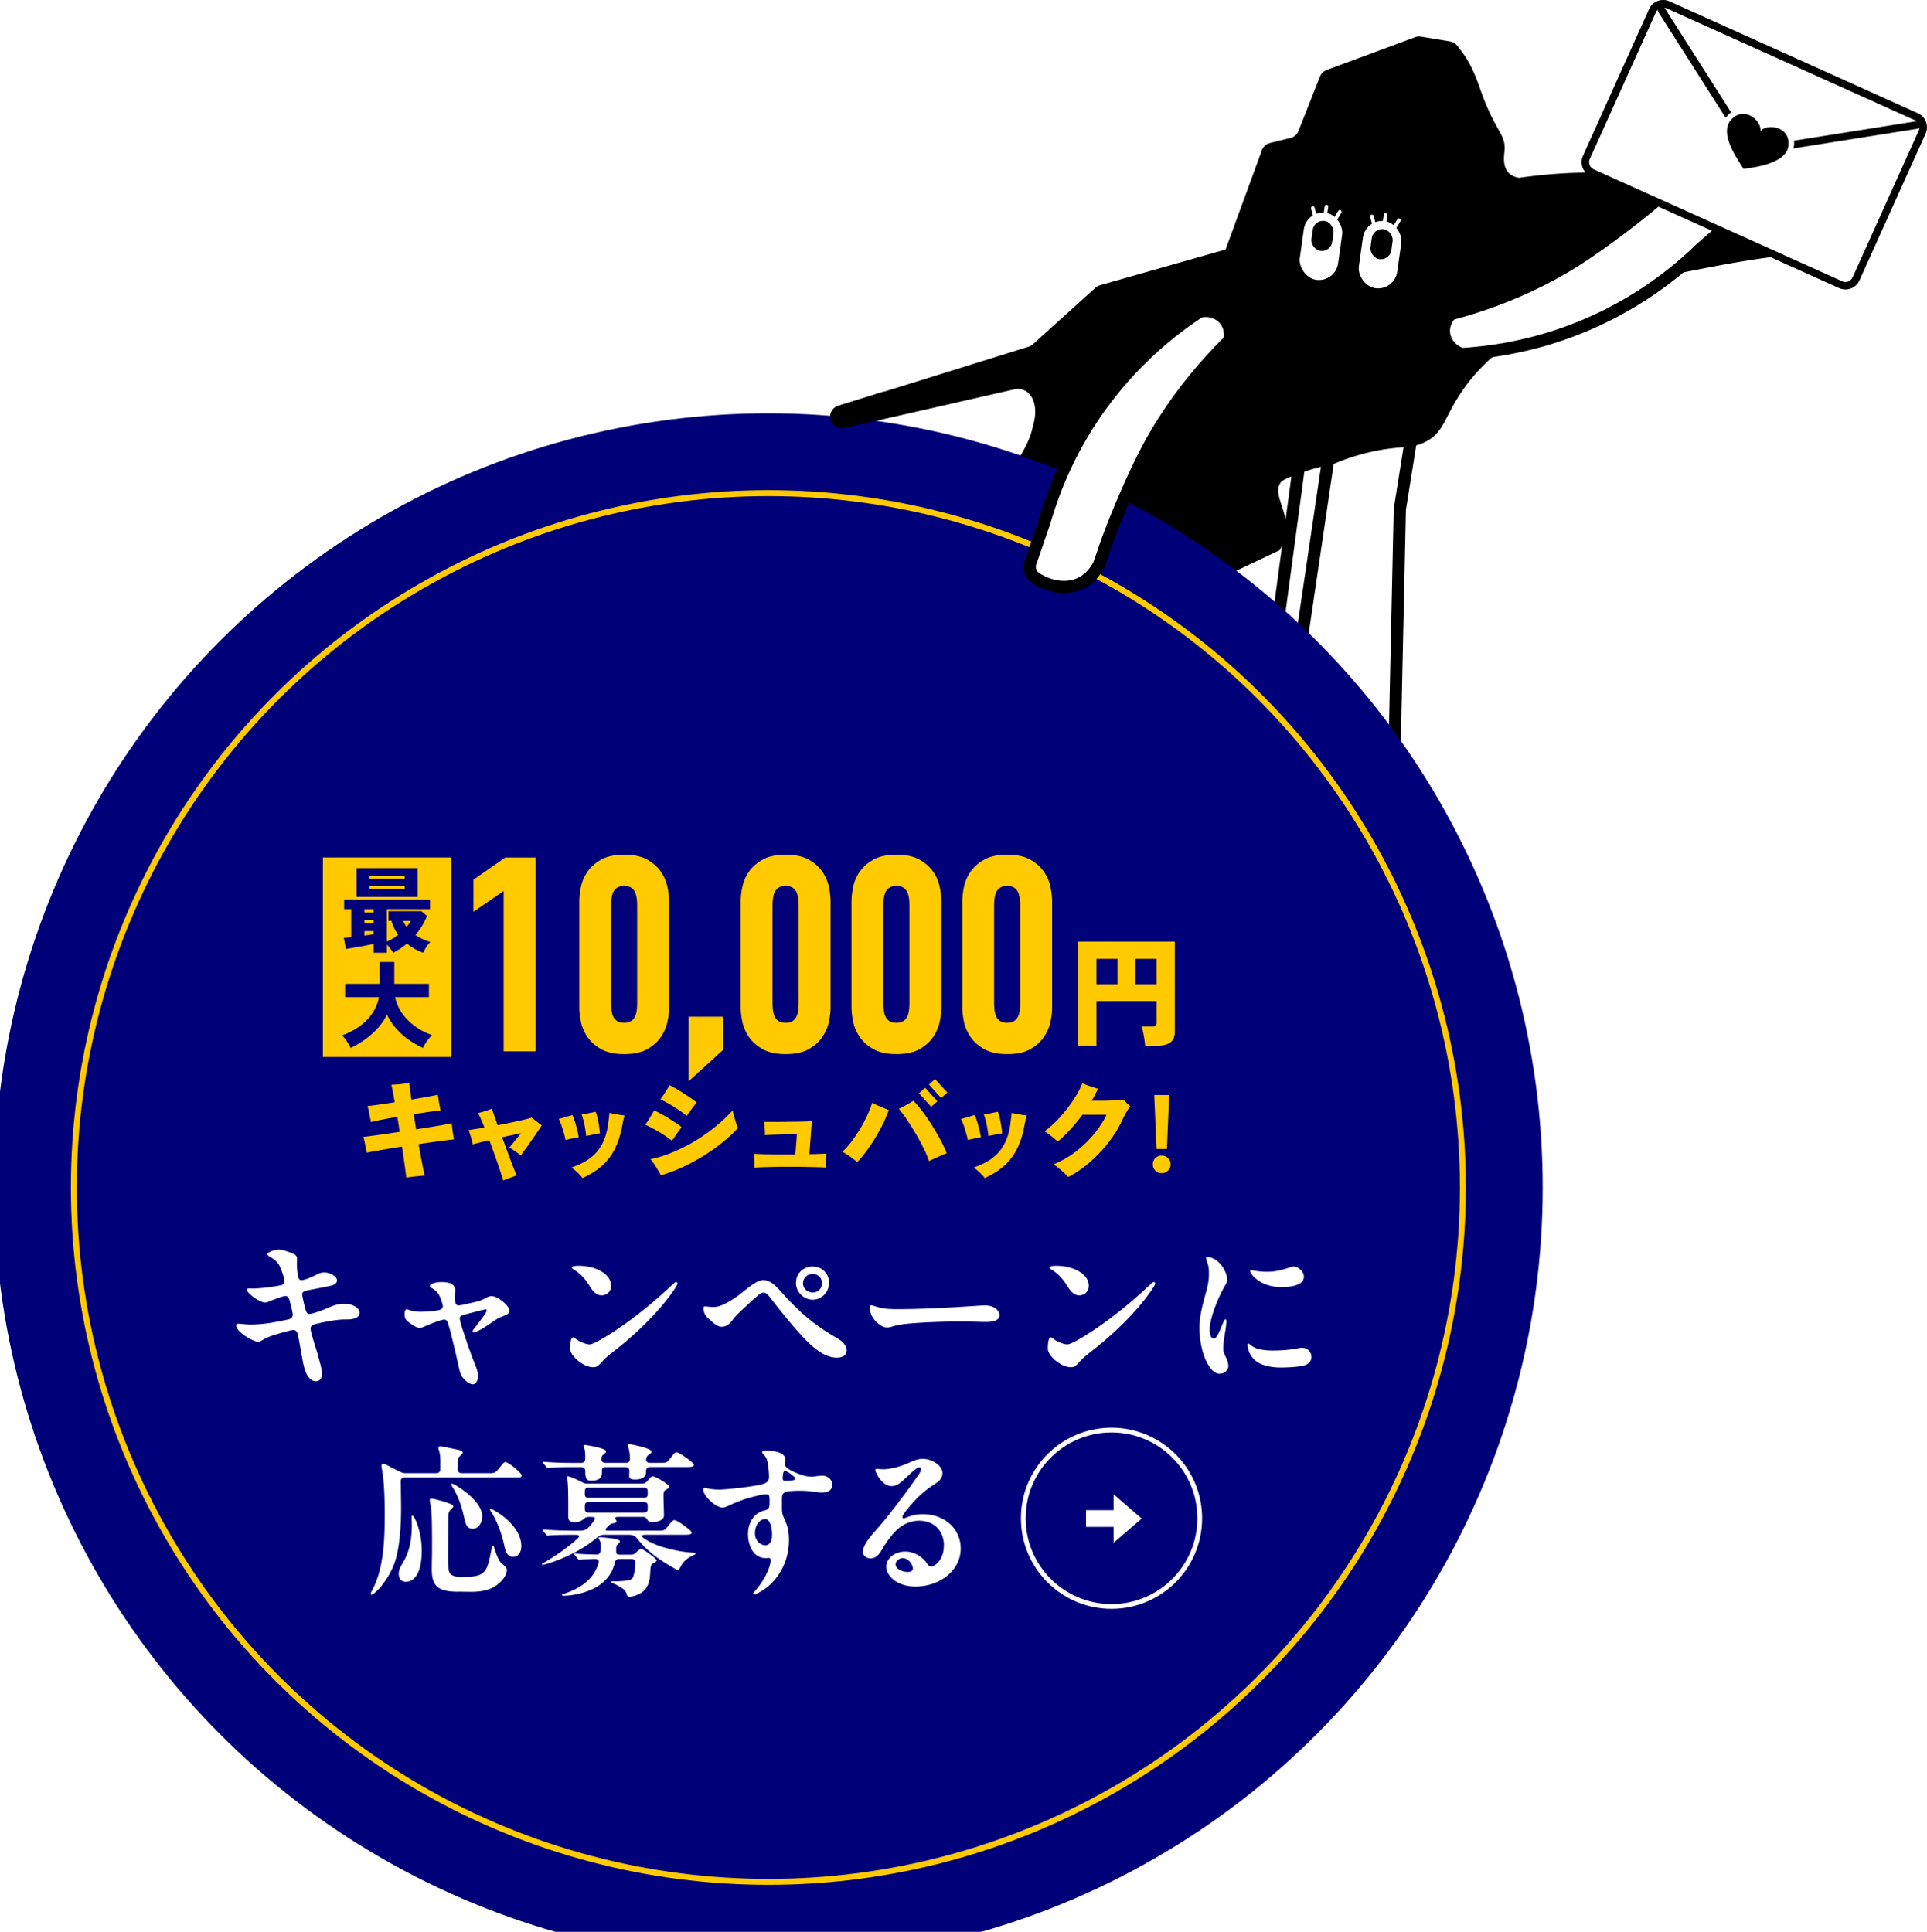 <svg id="_レイヤー_2" data-name="レイヤー 2" xmlns="http://www.w3.org/2000/svg" viewBox="0 0 323.52 324.41"><defs><filter id="drop-shadow-1" filterUnits="userSpaceOnUse"><feOffset dx="-1" dy="5"/><feGaussianBlur result="blur" stdDeviation="5"/><feFlood flood-color="#000" flood-opacity=".3"/><feComposite in2="blur" operator="in"/><feComposite in="SourceGraphic"/></filter><style>.cls-1{fill:#000078}.cls-2,.cls-3{fill:#fff}.cls-3,.cls-4{stroke:#000;stroke-width:2.05px;stroke-linecap:round;stroke-linejoin:round}.cls-4{stroke-width:.61px;fill:none;stroke:#fff}</style></defs><g id="_レイヤー_1-2" data-name="レイヤー 1"><path class="cls-3" d="M204.45 81.24l-10.28 38.93c-.41 1.54.45 3.14 1.97 3.62 2.03.63 4.94 1.11 8.27.37 2.76-.61 4.87-1.86 6.3-2.96 1.16-.89 1.9-2.23 2.1-3.68l7.07-52.69-13.02-3.29-2.41 19.71zm30.56 4.3l-.88 40.25c-.03 1.59-1.3 2.9-2.89 2.93-2.12.04-5.05-.29-8.05-1.93-2.49-1.35-4.16-3.13-5.24-4.59-.87-1.18-1.21-2.67-1-4.12l7.76-52.59 13.43.43-3.13 19.61z"/><path d="M211.82 25.32c.2-.64.72-1.14 1.38-1.3l3.47-.86c.6-.15 1.1-.58 1.33-1.16l3.61-9.15c.2-.51.61-.91 1.12-1.1l14.86-5.51c.31-.12.65-.15.98-.09l4.86.8c.46.07.88.31 1.17.67 1.76 2.16 2.7 3.87 3.88 7.27 2.59 7.46 4.39 7.49 4.1 10.54-.07.76-.34 2.49.68 3.57.53.56 1.24.77 1.75.86 5.58-.79 9.95-.92 12.96-.88 1.99.03 4.42.13 7.83-.27 2.82-.34 5.09-.88 6.58-1.3 1.64.64 3.29 1.27 4.93 1.91 3.63-.76 7.26-1.53 10.89-2.29 3.12-.77 4.36-.33 4.88.32.66.83.06 1.89.87 2.86.92 1.09 2.37.55 3.12 1.17.91.75.9 3.3-2.9 11.02-4.01.37-9.64 1.04-16.29 2.32-5.8 1.11-10.34 1.93-16.22 3.91-5.28 1.78-9.83 3.31-15.14 6.89-3.56 2.4-7.43 5.01-10.82 9.82-3.31 4.7-3.17 7.26-6.45 8.89-2.51 1.24-4.02.5-9.26 1.7a35.48 35.48 0 00-6.21 2.04c-1.46.26-3.59.74-6.07 1.7-1.62.63-2.44.95-2.75 1.43-1.42 2.18 1.92 5.32.74 9.42-.25.86-.62 1.5-.86 1.87l-29.4 13.94c-.41.26-.7.67-.82 1.14l-5.2 20.2a1.924 1.924 0 01-2.29 1.4c-2.46-.91-5.88-2.64-7.46-6.02-1.46-3.12-.49-5.79-.23-11.33.13-2.85.11-7.14-.8-12.48-1.7-3.16-3.39-6.31-5.09-9.47 1.16-6.4 8.71-11.9 9.87-18.29.81-2.55.28-4.89-1.14-5.77-.3-.18-.83-.43-1.66-.4l-28.88 6.57a1.93 1.93 0 01-2.35-1.74c-.06-.89.5-1.71 1.35-1.97l31.95-9.95c.27-.08.51-.22.72-.41l10.5-9.49c.22-.2.48-.34.76-.42l21.09-6c2.02-5.51 4.03-11.03 6.05-16.54z"/><rect class="cls-2" x="218.53" y="35.68" width="6.5" height="11.37" rx="3.25" ry="3.25" transform="rotate(8.02 221.795 41.362)"/><rect x="220.26" y="37.08" width="3.53" height="5.08" rx="1.77" ry="1.77" transform="rotate(8.02 222.031 39.625)"/><path class="cls-4" d="M222.7 34.69l-.29 2.02m2.52-1.12l-1.05 1.75m-3.47-2.39l.53 1.98"/><rect class="cls-2" x="228.45" y="37.08" width="6.5" height="11.37" rx="3.25" ry="3.25" transform="rotate(8.02 231.711 42.745)"/><rect x="230.18" y="38.47" width="3.53" height="5.08" rx="1.77" ry="1.77" transform="rotate(8.02 231.948 41.008)"/><path class="cls-4" d="M232.62 36.09l-.29 2.02m2.52-1.12l-1.05 1.75m-3.47-2.39l.53 1.97"/><g filter="url(#drop-shadow-1)"><circle class="cls-1" cx="130" cy="194.41" r="130"/><circle cx="130" cy="194.41" r="116.6" stroke-miterlimit="10" stroke="#ffca00" fill="none"/><path class="cls-2" d="M54.33 222.47c.33 1.12.74 2.55.74 3.18 0 .74-.38 1.29-1.01 1.29-.99 0-1.7-.99-2.08-2.66-.3-1.34-.69-3.87-.96-5.1-.22-.96-.66-.93-1.56-.69-1.54.41-2.85.79-3.46 1.07-.25.11-.52.22-.96.49-.27.17-.49.27-.71.27-.79 0-3.67-1.62-3.67-2.77 0-.19.14-.27.36-.27.49 0 1.23.14 2.03.14 2.19 0 4.11-.38 6.33-.85.52-.11.77-.44.77-.77 0-.41-.36-1.73-.52-2.36-.16-.6-.36-.8-.74-.8-.41 0-2.11.66-2.77.93-.19.08-.38.16-.6.16-.91 0-3.07-1.56-3.07-2.17 0-.11.11-.19.3-.19h.88c1.1 0 3.4-.3 4.55-.55.38-.08.58-.3.58-.63 0-.58-.47-1.81-.69-2.33-.41-.96-.93-1.32-1.73-1.81-.22-.14-.44-.27-.44-.47 0-.3 1.21-.74 1.89-.74s1.7.38 2.22.6c.8.33.88.52.85 1.21-.03.88 0 1.87.16 2.61.11.52.27.71.58.71.55 0 1.84-.55 2.52-.91.49-.25.85-.38 1.32-.38 1.01 0 2.14.69 2.14 1.34 0 .3-.22.58-.58.74-.49.22-3.21.69-4 .85-.99.19-1.26.33-1.26.74 0 .44.36 1.84.49 2.33.19.71.33.96.79.96.41 0 2.25-.66 2.99-.99.93-.41 1.65-.71 2.85-.71 1.34 0 2.5.69 2.5 1.48 0 1.23-1.89 1.15-2.52 1.15-1.32 0-3.56.44-4.96.79-.55.14-.74.41-.74.74 0 .6.99 3.62 1.21 4.33zm26.1-8.75c.82-.19 1.18-.25 1.95-.66.6-.33.85-.41 1.15-.41.99 0 2.99 1.59 2.99 2.41 0 .6-.6.79-1.15.99-.58.22-.88.38-1.75.99-2.06 1.43-2.85 1.7-3.07 1.7-.14 0-.19-.08-.19-.19 0-.14.05-.22.49-.77.6-.77 1.86-2.36 1.86-2.71 0-.14-.05-.19-.16-.19-.3 0-2.14.52-3.78.93-.33.08-.58.27-.58.6 0 .69 1.89 6.03 2.28 6.99.3.74.79 1.86.79 2.6 0 .69-.27 1.45-.88 1.45-.49 0-1.07-.44-1.62-1.04-.33-.36-.49-.82-.69-1.65-.16-.77-.63-2.85-1.07-4.63-.27-1.12-.55-2.25-.85-3.1-.11-.3-.3-.44-.52-.44-.52 0-2.03.58-3.4 1.18-.25.11-.58.22-.77.22-.41 0-1.1-.38-1.84-.96-.49-.38-.69-.6-.69-1.37 0-.33.08-.79.36-.79.33 0 .77.41 2.36.41.79 0 2.63-.14 3.21-.33.33-.11.49-.33.49-.55 0-.25-.14-.74-.47-1.59-.27-.71-.88-1.23-1.34-1.48-.27-.14-.36-.27-.36-.38 0-.38 1.01-.66 1.92-.66 1.56 0 2.33.47 2.33 1.37 0 .27-.08.63-.08.99 0 1.12.17 1.56.63 1.56.33 0 1.29-.22 2.44-.49zm16.29 7.71c0-1.45.27-1.84.49-1.84.14 0 .25.08.49.27.63.49 1.75.9 2.28.9.77 0 3.92-1.92 6.91-4.14 2.63-1.97 4.91-3.92 6.94-5.84.47-.44.58-.49.71-.49.08 0 .19.08.19.19 0 .14-.05.33-.36.79-2.41 3.73-6.69 7.87-10.67 10.91-.47.36-.96.77-1.73 1.59-.63.66-.79.82-1.4.82-1.62 0-3.87-1.89-3.87-3.18zm3.04-10.83c-.63-.96-1.4-1.75-2.19-2.25-.36-.22-.58-.36-.58-.52s.49-.27 1.1-.27c1.12 0 2.3.19 3.32.66 1.43.66 2.19 1.62 2.19 2.71 0 .91-.69 1.59-1.59 1.59-1.21 0-1.81-1.26-2.25-1.92zm32.08 1.01c2.3 2.52 4.33 4.69 7.79 6.94 1.01.66 1.51.91 2.19 1.34.88.55 1.32 1.26 1.32 1.86 0 .55-.27 1.23-1.67 1.23-1.84 0-3.78-1.34-6.11-3.95-1.81-2.03-3.07-3.57-4.8-5.81-.71-.93-.96-1.15-1.4-1.15-.25 0-.49.11-1.26.77-.52.44-1.18 1.07-2.22 2.03-.99.93-1.26 1.21-1.78 1.92-.44.6-1.07 1.01-1.73 1.01-.74 0-1.4-.63-2.36-1.51-.63-.58-.71-1.32-.71-1.67 0-.17.11-.25.33-.25.14 0 .74.11 1.4.11.55 0 1.26-.22 2-.6.91-.47 1.89-1.12 2.74-1.81 1.48-1.18 2.61-2.11 3.62-2.11.91 0 1.78.69 2.66 1.64zm5.65-3.92c1.54 0 2.69 1.18 2.69 2.74s-1.23 2.82-2.74 2.82-2.8-1.29-2.8-2.8c0-1.65 1.23-2.77 2.85-2.77zm-.11 1.23c-.69 0-1.56.58-1.56 1.59 0 .91.77 1.54 1.65 1.54s1.54-.74 1.54-1.54c0-.96-.74-1.59-1.62-1.59zm26.92 5.41c1.07-.08 1.51-.11 2.17-.11 1.32 0 2.33.77 2.33 1.62 0 1.04-1.4 1.15-2.28 1.15-.74 0-2.85-.08-4.25-.08-2.58 0-6.99.14-9.49.44-.69.08-1.21.19-1.89.38-.38.11-.63.19-1.01.19-.79 0-1.89-.9-2.39-1.73-.27-.47-.47-1.07-.47-1.56 0-.33.11-.44.27-.44.14 0 .52.14.96.27 1.15.36 2.28.38 3.59.38 4.52 0 10.23-.36 12.45-.52zm12.62 7.1c0-1.45.27-1.84.49-1.84.14 0 .25.08.49.27.63.49 1.75.9 2.28.9.77 0 3.92-1.92 6.91-4.14 2.63-1.97 4.91-3.92 6.94-5.84.47-.44.58-.49.71-.49.08 0 .19.08.19.19 0 .14-.05.33-.36.79-2.41 3.73-6.69 7.87-10.67 10.91-.47.36-.96.77-1.73 1.59-.63.66-.79.82-1.4.82-1.62 0-3.87-1.89-3.87-3.18zm3.04-10.83c-.63-.96-1.4-1.75-2.19-2.25-.36-.22-.58-.36-.58-.52s.49-.27 1.1-.27c1.12 0 2.3.19 3.32.66 1.43.66 2.19 1.62 2.19 2.71 0 .91-.69 1.59-1.59 1.59-1.21 0-1.81-1.26-2.25-1.92zm23.74-4.5c1.78 0 3.32 2.28 3.32 3.81 0 .27-.08.49-.52 1.26-.74 1.29-2.41 4.94-2.41 7.18 0 .99.36 1.45.66 1.45.38 0 .69-.47 1.4-2.22.36-.88.44-1.01.58-1.01s.16.11.16.27c0 .27-.08 1.18-.22 1.95-.3 1.73-.3 2.28-.3 2.77 0 .41.16.77.55 1.62.17.36.3.8.3 1.21 0 .69-.63 1.29-1.48 1.29s-1.59-.85-2.19-2.03c-.82-1.62-1.18-4-1.18-5.57 0-2.22.58-4.14 1.15-6.25.27-1.01.44-1.86.44-2.88s-.05-1.34-.38-2.3c-.05-.16-.11-.3-.11-.38s.05-.16.25-.16zm14.48 15.44c.68-.11 1.15-.22 1.37-.22.88 0 1.62.6 1.62 1.54 0 .58-.3 1.1-.96 1.34-1.04.38-3.13.44-4.25.44-1.51 0-3.18-.33-4.14-1.12-1.01-.82-1.37-2.03-1.37-2.66 0-.17.03-.25.14-.25.33 0 .6 1.18 4.09 1.18.96 0 2.28-.05 3.51-.25zm1.73-12.15c0 1.59-2.63 1.75-3.78 1.75-3.59 0-5.24-2.22-5.24-2.71 0-.08.05-.14.14-.14.3 0 1.12.27 2.71.27 1.37 0 2.41-.27 3.56-.66.58-.19.71-.22.88-.22.71 0 1.73.77 1.73 1.7zM63.23 262.62c0-.08.03-.16.33-.74 1.97-3.78 2.03-8.99 2.03-12.78 0-1.95-.08-5.24-.41-7.07-.05-.3-.14-.74-.14-.88 0-.22.14-.33.36-.33.14 0 .44.14.91.38.66.36 1.29.66 1.95.99.3.14.55.19.85.19h5.13c.44 0 .69-.25.69-.69v-1.01c0-1.15-.05-1.54-.25-2.19-.06-.16-.08-.3-.08-.36 0-.22.17-.27.36-.27.08 0 .3.03.55.08l2.44.52c.38.08.74.19.74.47 0 .14-.08.25-.25.38-.44.38-.6.52-.6 1.56v.82c0 .44.25.69.68.69h4.63c.85 0 1.01-.03 1.73-.93.58-.74.74-.93.99-.93.52 0 2.71 1.84 2.71 2.22s-.27.36-1.1.36H68.94c-.44 0-.66.22-.66.69l.05 3.18c.06 3.29-.11 8.01-1.23 10.86-.74 1.87-2.08 3.67-2.96 4.44-.49.44-.66.52-.77.52-.08 0-.14-.08-.14-.16zm4.72-3.4c0-.63.25-1.07.71-1.84 1.18-1.95 1.48-4.14 1.48-6.36 0-.41-.03-1.12-.03-1.29 0-.14.03-.22.14-.22.36 0 1.56 2.8 1.56 5.76 0 2.25-.38 3.92-1.32 4.8-.38.36-.85.55-1.37.55-.69 0-1.18-.47-1.18-1.4zm9.9 3.07c-3.07-.05-4.36-.71-4.36-3.78 0-1.1.05-2.28.05-3.4 0-4.91-.05-6.31-.27-7.46-.08-.44-.11-.58-.11-.77 0-.14.05-.22.27-.22.16 0 .47.05.91.16.49.14 2.77.71 2.77 1.1 0 .11-.03.17-.36.49-.47.47-.49.77-.49 1.7l-.03 6.14c0 2.14.08 2.74.41 3.07.44.44 1.29.49 1.97.49 3.98 0 4.17-.79 4.91-4.69.08-.44.14-.58.25-.58.08 0 .14.14.25.49.36 1.12.71 2.06 1.18 2.47.52.47.9.74.9 1.1 0 .6-.38 1.54-1.56 2.47-1.34 1.07-3.18 1.26-4.77 1.23l-1.92-.03zM79 250.12c-.47-2-.85-3.45-2-5.37-.16-.27-.22-.41-.22-.47 0-.08.03-.14.16-.14.22 0 5.02 2.69 5.02 5.51 0 .99-.58 2.06-1.59 2.06-.85 0-1.12-.52-1.37-1.59zm6.64 4.33c-.3-1.59-1.12-3.89-2.08-5.43-.14-.22-.3-.44-.3-.52s.05-.11.11-.11c.08 0 .36.11.8.36 1.32.74 4.36 2.96 4.36 5.9 0 .77-.38 1.78-1.34 1.78-.77 0-1.23-.41-1.54-1.97zm28.78 4.03c-2.77-1.54-4.69-2.91-6.53-5.21-.38-.44-.77-.55-1.4-.55h-4.03c-.55 0-.82.14-1.37.58-2.19 1.87-5.29 3.4-8.34 4.33-.36.11-.6.14-.66.14-.08 0-.11-.03-.11-.08s.05-.11.38-.3c1.75-1.01 3.98-2.55 5.48-3.92.55-.49.52-.74-.25-.74h-.58c-1.18 0-3.21.03-3.81.11l-.25.03c-.08 0-.14-.03-.25-.16l-.49-.6c-.11-.14-.14-.16-.14-.22s.03-.05.08-.05h.14c1.56.14 3.73.19 5.32.19h.71c.58 0 1.01-.08 1.54-.6.16-.19.36-.38.82-1.01.3-.41.33-.69-.41-.69h-.47c-.38 0-.63.17-.9.41-.33.3-.85.49-1.43.49-.99 0-1.07-.52-1.07-1.04 0-1.56.03-4.63-.11-5.81l-.08-.74c0-.08.05-.14.14-.14.3 0 1.54.55 2.41 1.01.3.16.55.22.88.22h9.19c.36 0 .6-.14.85-.44.44-.55.74-.79.93-.79.38 0 2.74 1.34 2.74 1.75 0 .16-.08.25-.49.47-.36.19-.47.3-.47 1.1 0 .58.08 2.71.08 3.26 0 .77-1.04 1.12-1.95 1.12-.38 0-.63-.08-.77-.3-.22-.36-.38-.58-.77-.58h-4.22c-.55 0-.55.22-.38.44.08.11.11.22.11.3 0 .17-.17.27-.47.33-.36.05-.47.11-.69.27-.14.11-.38.38-.52.52-.27.27-.14.44.16.44h8.83c.66 0 .82-.05 1.45-.88.58-.74.77-.88.99-.88.47 0 2.88 1.75 2.88 2.08 0 .38-.55.38-1.48.38h-6.28c-.69 0-.74.27-.22.63.58.38.96.58 1.37.77 1.34.63 4.14 1.45 6.66 1.59.49.03.6.05.6.17s-.06.14-.41.3c-1.34.63-1.81 1.32-2.19 2.08-.11.22-.19.38-.33.38-.08 0-.22-.03-.47-.17zm-15.16-16.37v-.06c0-.44-.25-.69-.69-.69H96.4c-.63 0-2.36.03-3.1.11-.22.03-.25.03-.33.03s-.14-.03-.25-.17l-.49-.6c-.11-.14-.14-.17-.14-.22 0-.03.03-.05.08-.05h.08c1.18.11 2.99.19 4.91.19h1.4c.44 0 .69-.25.69-.69v-.33c0-.93-.08-1.32-.25-1.65a.45.45 0 01-.05-.17c0-.14.14-.16.27-.16.36 0 3.51.55 3.51 1.04 0 .19-.05.25-.27.44-.36.3-.49.36-.49.93 0 .33.25.58.69.58h3.4c.44 0 .69-.22.69-.66 0-.93-.14-1.54-.3-2.06a.744.744 0 01-.05-.22c0-.11.11-.19.27-.19.36 0 3.7.71 3.7 1.21 0 .25-.19.41-.41.55-.19.11-.41.25-.47.71-.05.38.11.66.66.66h1.92c.82 0 .93-.05 1.54-.85.52-.69.74-.91 1.01-.91.44 0 2.88 1.75 2.88 2.11s-.63.36-1.48.36h-5.87c-.44 0-.69.25-.69.69v.17c0 .47-.22 1.23-1.84 1.23-.88 0-.99-.27-.99-.71l.03-.66c.03-.47-.25-.71-.69-.71h-3.26c-.44 0-.66.19-.66.63v.38c0 .88-.6 1.26-1.78 1.26-.85 0-1.01-.38-1.01-1.54zm6.99 20.7c-.08-.3-.27-.74-.66-1.01-.44-.33-1.26-.77-1.54-.88-.33-.14-.44-.22-.44-.27 0-.11.05-.11.3-.11.66 0 1.84-.03 2.5-.16.55-.11.82-.22.99-.93.16-.63.25-1.34.27-1.95.05-.47-.22-.71-.66-.71h-2.06c-.41 0-.66.22-.74.63-.3 1.23-.82 2.25-1.92 3.24-1.81 1.67-5.04 2.3-6.63 2.3-.14 0-.33-.03-.33-.11s.14-.14.38-.22c2.44-.82 4.06-1.97 5.02-3.48.3-.49.55-1.01.74-1.62.17-.52-.11-.74-.6-.74-.82.03-1.67.06-2.11.08-.14 0-.49.05-.52.05-.08 0-.14-.03-.25-.17l-.49-.6c-.14-.17-.17-.19-.17-.22 0-.05.08-.05.11-.05h.11c.93.08 2.25.14 3.54.16.44.03.69-.19.71-.63.03-.25.03-.49.03-.74 0-.71-.03-.79-.25-1.15-.08-.14-.11-.19-.11-.25 0-.08.11-.14.19-.14.25 0 1.78.16 1.97.19.22.03 1.45.19 1.45.49 0 .14-.19.33-.27.41-.3.27-.33.33-.36.69v.44c-.03.58.08.71.66.71h1.84c.33 0 .6-.11.85-.38.41-.38.69-.58.85-.58.33 0 2.58 1.62 2.58 1.92 0 .17-.17.27-.47.44-.47.25-.52.3-.6 1.67-.08 1.18-.22 2.19-1.12 3.04-.52.49-1.7.96-2.33.96-.27 0-.41-.11-.47-.33zm2.8-16.29c.58 0 .69-.25.69-.69v-.33c0-.44-.11-.69-.69-.69h-9.19c-.58 0-.68.25-.68.69v.33c0 .44.11.69.68.69h9.19zm0 2.47c.58 0 .69-.25.69-.69v-.38c0-.44-.11-.69-.69-.69h-9.19c-.58 0-.68.25-.68.69v.38c0 .44.11.69.68.69h9.19zm10.5-4.11c.96.25 1.97.27 2.5.25 1.51-.08 4.25-.38 6.06-.71 1.73-.3 2-.69 2-1.43 0-.66-.08-1.37-.19-2.17-.11-.71-.25-1.04-.63-1.48-.25-.27-.33-.38-.33-.47 0-.25.33-.27.8-.27 1.18 0 3.1.3 3.1 1.51 0 .36-.08.6-.08.79 0 .49.79 1.01 2.3 1.59.77.3 1.37.47 2.19.47.25 0 .85-.08 1.12-.11.22-.03.47-.05.66-.05.82 0 1.67.58 1.67 1.51 0 1.04-.91 1.32-1.75 1.32-.55 0-1.7-.19-2.33-.25-.41-.03-.82-.05-1.26-.05-1.43 0-2.22.08-2.61.27-.44.22-.49.58-.49 1.12v1.56c0 .52.03.96.36 1.67.63 1.34.82 2.22.82 3.73 0 1.89-.52 3.73-1.45 5.29-.91 1.51-2.22 2.77-3.76 3.54-.38.19-.55.25-.66.25-.08 0-.14-.05-.14-.14s.05-.19.36-.52c.63-.71 1.4-1.78 1.89-2.83.41-.88.69-1.73.69-2.28 0-.25-.08-.38-.36-.38-.14 0-.3.03-.49.03-2.14 0-2.96-2.3-2.96-4 0-1.87.9-3.57 2.85-4.03.58-.14.77-.38.77-1.18v-.77c0-.52-.14-.74-.63-.74-.25 0-.74.08-1.43.25-1.75.41-2.99.82-4.96 1.73-.36.17-.63.25-.91.25-1.04 0-3.21-1.89-3.21-3.04 0-.3.17-.3.49-.22zm9.93 5.21c-.91 0-1.73.96-1.73 2.39 0 1.1.77 2 1.75 2 .79 0 1.12-.82 1.12-1.78 0-1.12-.3-2.61-1.15-2.61zm2.93-6.8c0 .27.17.38.44.38.38 0 .96-.03 1.34-.11.22-.05.33-.14.33-.27 0-.08-.05-.17-.19-.3-.17-.16-.38-.33-.63-.52-.38-.27-.71-.47-.93-.47-.27 0-.36.66-.36 1.29zm27.06 11.24c0-2.36-1.54-4.17-4.2-4.17-1.23 0-2.55.52-3.51 1.37-.88.77-1.75 1.92-2.5 3.15-.52.88-1.01 1.81-2.14 1.81-.66 0-1.26-.49-1.26-1.1 0-1.18 1.45-2.8 2.25-3.7a67.48 67.48 0 002.63-3.18c1.75-2.25 3.15-4.14 4.36-5.92.47-.69.55-.88.55-1.12 0-.08-.08-.27-.3-.27-.52 0-1.78 1.32-2.44 1.92-.52.47-1.26 1.23-2.22 1.23-1.62 0-2.74-2.33-2.74-2.69 0-.17.08-.19.3-.19.14 0 .69.05 1.07.05 1.01 0 2.63-.38 3.92-.93.82-.36 1.7-.82 2.69-.82 1.62 0 3.29 1.21 3.29 2.33 0 .66-.16 1.21-1.43 2-1.56.99-2.88 2.22-4.14 3.73-.74.88-1.15 1.48-1.15 1.7 0 .11.03.22.22.22.11 0 .27-.05.41-.11.88-.36 1.73-.58 2.8-.58 3.46 0 6.36 2.28 6.36 5.79s-3.32 6.36-7.6 6.36c-3.02 0-4.91-1.73-4.91-3.37 0-1.29 1.37-2.5 3.21-2.5 1.54 0 2.96.93 3.67 2.06.25.38.47.44.69.44.6 0 2.11-1.12 2.11-3.51zm-6.91 2.11c-.6 0-1.21.52-1.21 1.04 0 .88 1.26 1.29 2.06 1.29.52 0 .85-.22.85-.52 0-.77-.79-1.81-1.7-1.81z"/><circle cx="187.61" cy="249.95" r="14.81" stroke-width=".8" stroke-miterlimit="10" stroke="#fff" fill="none"/><path class="cls-2" d="M192.67 250l-4.71-4.08v2.67h-4.63v2.81h4.63v2.67l4.71-4.07z"/><path d="M85.56 144.62l-5.07 3.49v-5.39l5.35-3.72h5.07v32.55h-5.35v-26.92zm16.32 26.53c-.99-.57-1.76-1.27-2.3-2.09-.54-.82-.9-1.67-1.07-2.56-.17-.88-.26-1.64-.26-2.26v-17.95c0-.62.08-1.38.26-2.28.17-.9.53-1.75 1.07-2.56s1.31-1.5 2.3-2.07c.99-.57 2.29-.86 3.91-.86s2.95.29 3.93.86c.98.57 1.74 1.26 2.28 2.07.54.81.9 1.66 1.07 2.56.17.9.26 1.66.26 2.28v17.95c0 .62-.08 1.37-.26 2.26-.17.88-.53 1.74-1.07 2.56-.54.82-1.3 1.52-2.28 2.09s-2.29.86-3.93.86-2.91-.29-3.91-.86zm5.09-4.7c.29-.2.51-.46.65-.77s.23-.67.28-1.07c.05-.4.07-.81.07-1.21v-16.28c0-.4-.02-.81-.07-1.21-.05-.4-.14-.76-.28-1.07s-.36-.57-.65-.77c-.3-.2-.69-.3-1.19-.3s-.89.1-1.19.3c-.29.2-.51.46-.65.77s-.23.67-.28 1.07c-.05.4-.07.81-.07 1.21v16.28c0 .4.02.81.07 1.21.05.4.14.76.28 1.07.14.31.36.57.65.77.29.2.69.3 1.19.3s.89-.1 1.19-.3zm15.42-.72v5.58l-5.77 5.25v-10.83h5.77zm6.6 5.42c-.99-.57-1.76-1.27-2.3-2.09-.54-.82-.9-1.67-1.07-2.56-.17-.88-.26-1.64-.26-2.26v-17.95c0-.62.08-1.38.26-2.28.17-.9.53-1.75 1.07-2.56s1.31-1.5 2.3-2.07c.99-.57 2.29-.86 3.91-.86s2.95.29 3.93.86c.98.57 1.74 1.26 2.28 2.07.54.81.9 1.66 1.07 2.56.17.9.26 1.66.26 2.28v17.95c0 .62-.08 1.37-.26 2.26-.17.88-.53 1.74-1.07 2.56-.54.82-1.3 1.52-2.28 2.09s-2.29.86-3.93.86-2.91-.29-3.91-.86zm5.09-4.7c.29-.2.51-.46.65-.77s.23-.67.28-1.07c.05-.4.07-.81.07-1.21v-16.28c0-.4-.02-.81-.07-1.21-.05-.4-.14-.76-.28-1.07s-.36-.57-.65-.77c-.3-.2-.69-.3-1.19-.3s-.89.1-1.19.3c-.29.2-.51.46-.65.77s-.23.67-.28 1.07c-.05.4-.07.81-.07 1.21v16.28c0 .4.02.81.07 1.21.05.4.14.76.28 1.07.14.31.36.57.65.77.29.2.69.3 1.19.3s.89-.1 1.19-.3zm13.51 4.7c-.99-.57-1.76-1.27-2.3-2.09-.54-.82-.9-1.67-1.07-2.56-.17-.88-.26-1.64-.26-2.26v-17.95c0-.62.08-1.38.26-2.28.17-.9.53-1.75 1.07-2.56s1.31-1.5 2.3-2.07c.99-.57 2.29-.86 3.91-.86s2.95.29 3.93.86c.98.57 1.74 1.26 2.28 2.07.54.81.9 1.66 1.07 2.56.17.9.26 1.66.26 2.28v17.95c0 .62-.08 1.37-.26 2.26-.17.88-.53 1.74-1.07 2.56-.54.82-1.3 1.52-2.28 2.09s-2.29.86-3.93.86-2.91-.29-3.91-.86zm5.09-4.7c.29-.2.51-.46.65-.77s.23-.67.28-1.07c.05-.4.07-.81.07-1.21v-16.28c0-.4-.02-.81-.07-1.21-.05-.4-.14-.76-.28-1.07s-.36-.57-.65-.77c-.3-.2-.69-.3-1.19-.3s-.89.1-1.19.3c-.29.2-.51.46-.65.77s-.23.67-.28 1.07c-.05.4-.07.81-.07 1.21v16.28c0 .4.02.81.07 1.21.05.4.14.76.28 1.07.14.31.36.57.65.77.29.2.69.3 1.19.3s.89-.1 1.19-.3zm13.51 4.7c-.99-.57-1.76-1.27-2.3-2.09-.54-.82-.9-1.67-1.07-2.56-.17-.88-.26-1.64-.26-2.26v-17.95c0-.62.08-1.38.26-2.28.17-.9.53-1.75 1.07-2.56s1.31-1.5 2.3-2.07c.99-.57 2.29-.86 3.91-.86s2.95.29 3.93.86c.98.57 1.74 1.26 2.28 2.07.54.81.9 1.66 1.07 2.56.17.9.26 1.66.26 2.28v17.95c0 .62-.08 1.37-.26 2.26-.17.88-.53 1.74-1.07 2.56-.54.82-1.3 1.52-2.28 2.09s-2.29.86-3.93.86-2.91-.29-3.91-.86zm5.09-4.7c.29-.2.51-.46.65-.77s.23-.67.28-1.07c.05-.4.07-.81.07-1.21v-16.28c0-.4-.02-.81-.07-1.21-.05-.4-.14-.76-.28-1.07s-.36-.57-.65-.77c-.3-.2-.69-.3-1.19-.3s-.89.1-1.19.3c-.29.2-.51.46-.65.77s-.23.67-.28 1.07c-.05.4-.07.81-.07 1.21v16.28c0 .4.02.81.07 1.21.05.4.14.76.28 1.07.14.31.36.57.65.77.29.2.69.3 1.19.3s.89-.1 1.19-.3zm21.98 4.17c-.03-.28-.07-.63-.13-1.05s-.13-.83-.22-1.24c-.09-.41-.18-.72-.29-.95h1.75c.29 0 .5-.04.62-.13s.18-.27.18-.55v-3.61h-10.09v7.5h-3.11v-17.47h16.27v15.08c0 .85-.25 1.47-.75 1.84-.5.38-1.24.57-2.22.57h-2.01zm-8.18-10.33h3.53v-4.27h-3.53v4.27zm6.56 0h3.53v-4.27h-3.53v4.27zM69.2 192.72c-.05-.51-.14-1.23-.27-2.16-.13-.92-.28-1.93-.45-3.02-.83.12-1.63.25-2.4.38s-1.46.25-2.07.36c-.61.11-1.09.2-1.45.28-.02-.2-.07-.46-.14-.8l-.21-1.02a8.19 8.19 0 00-.22-.84c.32-.02.78-.08 1.39-.16.61-.08 1.33-.18 2.15-.3.82-.12 1.68-.25 2.57-.38-.06-.43-.13-.85-.19-1.28-.07-.42-.14-.83-.21-1.24-.94.16-1.81.32-2.62.48-.8.16-1.4.29-1.81.39-.04-.22-.09-.5-.16-.83-.07-.33-.13-.67-.2-1.01s-.14-.62-.21-.84c.4-.04 1.02-.11 1.85-.23.83-.12 1.74-.25 2.72-.41-.12-.7-.23-1.3-.33-1.82s-.18-.89-.24-1.12c.28-.01.62-.03 1.01-.06s.77-.07 1.14-.12c.37-.05.65-.09.86-.13.02.21.07.56.13 1.05s.14 1.08.24 1.76c.94-.16 1.81-.31 2.61-.46.79-.15 1.4-.26 1.82-.35.04.21.08.48.13.82.05.34.1.67.17 1l.15.83c-.45.02-1.08.09-1.88.21l-2.61.39c.06.42.12.84.19 1.27l.21 1.29c.88-.15 1.72-.29 2.51-.41.8-.13 1.5-.25 2.1-.36.61-.11 1.06-.2 1.37-.26.02.23.05.52.09.86.04.34.08.68.14 1.01.06.33.1.61.14.84-.33.03-.8.08-1.4.16-.61.08-1.3.17-2.07.28-.78.1-1.6.22-2.47.36.2 1.1.38 2.12.56 3.05.18.93.33 1.67.45 2.22-.28.02-.61.05-1 .09l-1.13.12c-.37.04-.68.09-.94.14zm16.3.53c-.13-.45-.32-1.04-.57-1.78-.24-.73-.52-1.54-.83-2.4-.31-.87-.62-1.73-.94-2.59-.6.13-1.15.26-1.65.39-.5.12-.88.22-1.14.29-.04-.21-.1-.46-.18-.77-.09-.31-.17-.61-.27-.91-.09-.3-.17-.54-.23-.72.31-.05.69-.11 1.15-.18.46-.07.96-.15 1.5-.24-.21-.53-.4-1-.59-1.42s-.34-.76-.48-1.02a16.613 16.613 0 002.31-.72c.08.23.21.59.38 1.08.17.49.37 1.05.59 1.69.84-.16 1.66-.32 2.45-.49s1.47-.32 2.05-.46.98-.25 1.18-.34c.13.1.31.23.53.4l.66.51c.22.17.4.31.53.42-.16.23-.38.57-.68 1.01-.29.44-.62.92-.97 1.42-.35.51-.7 1-1.04 1.47-.34.47-.62.85-.83 1.15-.13-.13-.32-.28-.56-.45-.24-.17-.48-.33-.72-.5-.25-.17-.46-.3-.64-.39.11-.12.26-.3.44-.52s.38-.46.59-.72.4-.48.57-.7l.38-.47c-.23.05-.64.13-1.23.26-.59.12-1.24.26-1.96.42.26.69.51 1.37.76 2.05.25.68.49 1.32.71 1.91.23.59.42 1.1.59 1.53s.28.73.36.92c-.18.07-.42.16-.72.27-.29.1-.58.21-.85.31-.28.1-.5.2-.67.28zm10.45-6.81c-.06-.33-.15-.7-.27-1.12s-.25-.84-.39-1.27c-.15-.43-.31-.82-.48-1.17.36-.07.75-.18 1.18-.31.43-.13.8-.24 1.11-.33.13.26.27.61.41 1.06.14.45.27.91.38 1.39.12.48.21.9.27 1.26-.34.08-.72.17-1.14.24s-.78.16-1.08.26zm2.84 6.38c-.12-.17-.29-.37-.51-.6-.22-.23-.45-.45-.7-.66-.25-.21-.46-.39-.64-.52 1.93-.64 3.38-1.54 4.34-2.72.96-1.17 1.56-2.68 1.81-4.53.05-.37.09-.73.14-1.09.04-.36.07-.63.08-.82.22.05.5.1.83.17.33.06.65.11.97.16s.57.08.75.1c-.05.17-.11.39-.18.67-.07.28-.14.6-.2.96-.29 1.6-.73 2.96-1.31 4.08s-1.32 2.06-2.21 2.83c-.89.76-1.94 1.42-3.16 1.97zm.61-7.08c-.05-.58-.14-1.19-.27-1.84-.13-.65-.29-1.24-.49-1.75.21-.02.46-.07.75-.13l.88-.18.73-.15c.12.29.23.66.33 1.1s.18.89.25 1.34c.07.45.11.85.14 1.19-.2.02-.44.06-.72.12-.29.05-.58.11-.86.17-.29.05-.54.1-.74.14zm14.43.83c-.4-.33-.86-.66-1.38-.99-.51-.33-1.04-.65-1.59-.95s-1.05-.55-1.53-.76c.25-.35.5-.74.75-1.15.26-.41.5-.83.73-1.26.37.16.77.36 1.2.6.43.24.87.49 1.3.76.43.27.84.53 1.21.78s.68.47.91.67c-.23.31-.5.68-.8 1.11-.3.43-.57.83-.82 1.18zm-1.89 5.78c-.11-.22-.27-.51-.49-.87-.21-.36-.43-.71-.66-1.06s-.42-.61-.58-.78c1.21-.24 2.44-.62 3.7-1.14s2.48-1.13 3.69-1.85c1.2-.72 2.35-1.52 3.44-2.4 1.09-.88 2.08-1.81 2.97-2.79.04.18.09.42.17.72.07.29.16.6.25.91s.18.59.27.83c.08.25.15.42.2.51-.77.82-1.65 1.63-2.63 2.42-.98.8-2.04 1.54-3.17 2.25-1.13.7-2.3 1.33-3.5 1.89s-2.42 1.01-3.64 1.37zm4.37-9.96c-.39-.33-.84-.67-1.36-1.01-.51-.34-1.04-.67-1.57-.98a18.9 18.9 0 00-1.51-.8c.26-.34.52-.72.78-1.13.26-.41.52-.82.76-1.24.35.17.75.38 1.17.63.43.25.86.51 1.29.79.43.28.83.54 1.19.8s.66.48.89.68c-.23.29-.5.66-.82 1.08-.31.43-.59.82-.83 1.17zm11.33 8.69v-.76c0-.3-.01-.59-.03-.88-.01-.29-.02-.52-.04-.71.34.04.88.06 1.61.08.73.02 1.57.03 2.51.03h2.84c.02-.24.05-.53.07-.86.02-.33.05-.67.08-1.01s.06-.65.07-.92c.02-.27.03-.46.03-.57h-.8c-.36 0-.76.01-1.2.02-.44 0-.88.02-1.32.03-.44.01-.84.02-1.21.04-.37.01-.64.02-.83.04.01-.16 0-.38 0-.68l-.06-.87c-.02-.29-.03-.51-.05-.67h2.43c.56 0 1.13-.01 1.72-.02s1.15-.01 1.69-.02 1-.02 1.39-.04c.39-.02.65-.03.79-.05-.02.13-.05.37-.08.71-.03.34-.06.72-.09 1.17-.03.44-.06.89-.1 1.36-.04.46-.07.9-.1 1.31-.03.41-.05.74-.06 1 .65-.01 1.22-.03 1.72-.05.5-.02.87-.03 1.13-.05 0 .17 0 .41-.02.71-.01.31-.03.61-.04.92s-.02.54-.02.72c-.26-.02-.69-.05-1.3-.06-.61-.02-1.32-.03-2.14-.05s-1.66-.02-2.54-.02-1.73 0-2.55.02c-.82.01-1.54.03-2.16.05-.62.02-1.07.05-1.35.08zm17.27-.93c-.33-.29-.73-.61-1.2-.94s-.9-.6-1.29-.81c.51-.46 1.02-1.02 1.51-1.67.5-.65.97-1.34 1.42-2.08.45-.74.86-1.49 1.21-2.26.35-.76.64-1.5.86-2.21.39.21.86.42 1.4.65s1.01.42 1.39.58c-.37 1.03-.83 2.07-1.39 3.12s-1.17 2.06-1.83 3.03c-.67.97-1.36 1.83-2.08 2.59zm12.05-.18c-.23-.7-.54-1.44-.94-2.23-.39-.79-.82-1.58-1.29-2.38s-.95-1.56-1.43-2.28c-.48-.72-.95-1.35-1.39-1.89.27-.12.56-.27.86-.43s.6-.33.89-.5c.29-.17.52-.31.69-.43.48.49.98 1.09 1.51 1.79s1.06 1.46 1.57 2.28.99 1.63 1.43 2.45.8 1.59 1.08 2.31c-.26.09-.58.21-.95.38-.38.17-.75.33-1.12.5-.37.17-.67.32-.92.44zm.37-9.12l-2.05-2.26 1.05-.92 2.05 2.26-1.05.92zm1.67-1.47l-2.04-2.26 1.03-.92 2.06 2.26-1.05.92zm4.48 7.06c-.06-.33-.15-.7-.27-1.12s-.25-.84-.39-1.27c-.15-.43-.31-.82-.48-1.17.36-.07.75-.18 1.18-.31.43-.13.8-.24 1.11-.33.13.26.27.61.41 1.06.14.45.27.91.38 1.39.12.48.21.9.27 1.26-.34.08-.72.17-1.14.24s-.78.16-1.08.26zm2.84 6.38c-.12-.17-.29-.37-.51-.6-.22-.23-.45-.45-.7-.66-.25-.21-.46-.39-.64-.52 1.93-.64 3.38-1.54 4.34-2.72.96-1.17 1.56-2.68 1.81-4.53.05-.37.09-.73.14-1.09.04-.36.07-.63.08-.82.22.05.5.1.83.17.33.06.65.11.97.16s.57.08.75.1c-.05.17-.11.39-.18.67-.07.28-.14.6-.2.96-.29 1.6-.73 2.96-1.31 4.08s-1.32 2.06-2.21 2.83c-.89.76-1.94 1.42-3.16 1.97zm.61-7.08c-.05-.58-.14-1.19-.27-1.84-.13-.65-.29-1.24-.49-1.75.21-.02.46-.07.75-.13l.88-.18.73-.15c.12.29.23.66.33 1.1s.18.89.25 1.34c.07.45.11.85.14 1.19-.2.02-.44.06-.72.12-.29.05-.58.11-.86.17-.29.05-.54.1-.74.14zm13.41 6.9c-.13-.16-.35-.38-.65-.65-.3-.27-.62-.55-.95-.83-.34-.28-.63-.49-.87-.65a15.7 15.7 0 003.78-2.16c1.15-.89 2.16-1.87 3.04-2.94.88-1.07 1.57-2.14 2.08-3.22h-4.05c-.64.87-1.31 1.69-2.03 2.47-.71.78-1.42 1.45-2.1 2.03-.33-.29-.7-.6-1.11-.93-.41-.32-.78-.59-1.11-.8.6-.42 1.21-.94 1.84-1.57.63-.63 1.24-1.31 1.82-2.05s1.1-1.49 1.57-2.25c.46-.76.83-1.48 1.1-2.17.24.1.53.21.85.32.32.12.64.23.96.33.32.1.59.19.83.25a18.34 18.34 0 01-1.07 2.02h1.57c.54 0 1.07-.01 1.57-.03.5-.01.95-.03 1.34-.05s.68-.05.86-.08c.09.08.21.2.36.36.15.15.31.3.46.43.15.13.26.23.32.29-.17.22-.39.56-.65 1.01-.26.45-.52.94-.76 1.47-.44.93-.98 1.86-1.63 2.78s-1.37 1.8-2.17 2.63c-.79.83-1.63 1.59-2.51 2.27-.88.68-1.77 1.25-2.68 1.71zm15.69-.64c-.42 0-.77-.14-1.06-.43-.29-.29-.43-.64-.43-1.05s.14-.77.43-1.05.64-.43 1.06-.43.77.14 1.06.43c.29.29.44.64.44 1.05s-.15.77-.44 1.05c-.29.29-.65.43-1.06.43zm-.86-4.06l-.39-9.06h2.51l-.38 9.06h-1.74zM55.21 138.99h21.54v33.51H55.21z" fill="#ffca00"/><path class="cls-1" d="M63.72 154.98v-1.48c-.31.07-.69.15-1.11.24-.43.08-.87.17-1.33.24s-.88.15-1.27.22-.71.12-.95.15l-.33-1.88c.15 0 .33-.01.54-.03.21-.02.45-.04.7-.06v-4.71h-1.19v-1.6h14.41v1.6h-7.25v5.45c.67-.29 1.31-.68 1.92-1.16-.26-.34-.49-.71-.68-1.11s-.34-.8-.45-1.22h-.52v-1.62h5.54l.93.79c-.22.58-.49 1.13-.82 1.67-.33.54-.7 1.05-1.11 1.55.43.28.86.52 1.3.72.44.2.84.35 1.21.44-.26.25-.5.55-.71.89-.21.35-.38.65-.49.91-.42-.13-.86-.32-1.33-.58s-.94-.58-1.4-.96c-.73.62-1.5 1.13-2.31 1.54-.12-.21-.29-.44-.49-.69-.2-.25-.39-.48-.58-.67v1.37h-2.21zm-2.86-9.37v-4.83h10.25v4.83H60.86zm1.32 2.61h1.54v-.55h-1.54v.55zm0 1.84h1.54v-.55h-1.54v.55zm0 2.04c.59-.08 1.1-.16 1.54-.22v-.53h-1.54v.75zm.85-9.54h5.92v-.42h-5.92v.42zm0 1.73h5.92v-.47h-5.92v.47zm6.22 6.36c.28-.32.53-.66.74-1h-1.3c.14.34.32.68.57 1zm-9.37 20.32c-.1-.23-.24-.48-.41-.75-.17-.27-.34-.52-.53-.77s-.37-.44-.53-.59c1.74-.62 3.14-1.49 4.21-2.61 1.07-1.12 1.74-2.39 2-3.81h-5.68v-2.23h5.81v-3.67h2.45v3.67h5.81v2.23h-5.68c.19.93.57 1.81 1.13 2.64.57.83 1.28 1.56 2.14 2.2s1.84 1.15 2.93 1.54c-.18.18-.37.39-.57.64-.2.25-.38.51-.55.78-.17.27-.3.51-.39.73-.82-.37-1.62-.83-2.4-1.38-.79-.55-1.49-1.19-2.13-1.91a9.768 9.768 0 01-1.53-2.33c-.39.84-.91 1.61-1.55 2.32-.65.71-1.37 1.34-2.15 1.9-.78.55-1.58 1.02-2.37 1.4z"/></g><path d="M173.42 71.44c.81-2.55.28-4.89-1.14-5.77-.3-.18-.83-.43-1.66-.4l-11.08 2.52c4.7 1.09 9.3 2.45 13.79 4.03.03-.13.07-.25.09-.38z" fill="none"/><path d="M139.4 70.1c.08 1.18 1.2 2 2.35 1.74l17.79-4.05c-3.64-.85-7.34-1.53-11.09-2.06l-7.71 2.4c-.85.27-1.41 1.08-1.35 1.97z"/><path class="cls-3" d="M243.54 52.76c-.18.19-1.32 1.47-1.1 3.26.19 1.58 1.37 2.93 3 3.43 5.23-.31 13.57-1.46 22.78-5.75a62.863 62.863 0 0017.28-11.93l5.32-4.67c.9-.67 1.22-1.91.69-2.91-1.39-2.63-3.74-4.34-6.25-4.46-1.81-.08-3.25.68-4.03 1.19-.61.49-1.21 1.01-1.8 1.56-2.42 2.22-10.43 8.65-16.59 12.3-4.14 2.45-10.54 5.65-19.29 7.98zm-37.15 4.43c.06-.25.42-1.93-.66-3.38-.95-1.27-2.64-1.86-4.3-1.49-4.39 2.87-11.06 8-16.94 16.29a62.892 62.892 0 00-9.1 18.93l-2.3 6.69c-.45 1.03-.11 2.27.84 2.87 2.51 1.6 5.4 1.91 7.64.77 1.61-.82 2.48-2.2 2.91-3.03.28-.73.55-1.48.8-2.25 1.01-3.13 4.77-12.68 8.32-18.91 2.38-4.18 6.35-10.13 12.8-16.5z"/><rect class="cls-2" x="269.7" y="8.84" width="49.65" height="30.94" rx="2.67" ry="2.67" transform="rotate(24.25 294.57 24.318)"/><path d="M308.77 48.38l-41.72-18.8c-1.3-.58-1.87-2.11-1.29-3.41l11.11-24.66c.58-1.3 2.11-1.87 3.41-1.29L322 19.02c1.3.58 1.87 2.11 1.29 3.41l-11.11 24.66c-.58 1.3-2.11 1.87-3.41 1.29zm-29.01-47c-.66-.3-1.44 0-1.74.66L266.91 26.7c-.3.66 0 1.44.66 1.74l41.72 18.8c.66.3 1.44 0 1.74-.66l11.11-24.66c.3-.66 0-1.44-.66-1.74l-41.72-18.8z"/><path d="M290.11 19.31c.17-.17.34-.32.52-.44L279.48 1.35a.622.622 0 00-.87-.19c-.29.19-.38.58-.19.87l11.31 17.77c.11-.17.24-.33.39-.49zm32.31 1.59a.64.64 0 00-.72-.53l-20.51 3.25c.02.21.03.44.01.68-.01.22-.05.42-.11.62l20.81-3.3a.64.64 0 00.53-.72zm-22.15 3.42c.2-3.25-3.77-3.54-4.71-2.3.23-1.67-2.6-4.28-4.84-2.01-2.5 2.53 1.78 7.74 1.98 8.37.55-.18 7.36-.57 7.58-4.07z"/></g></svg>
